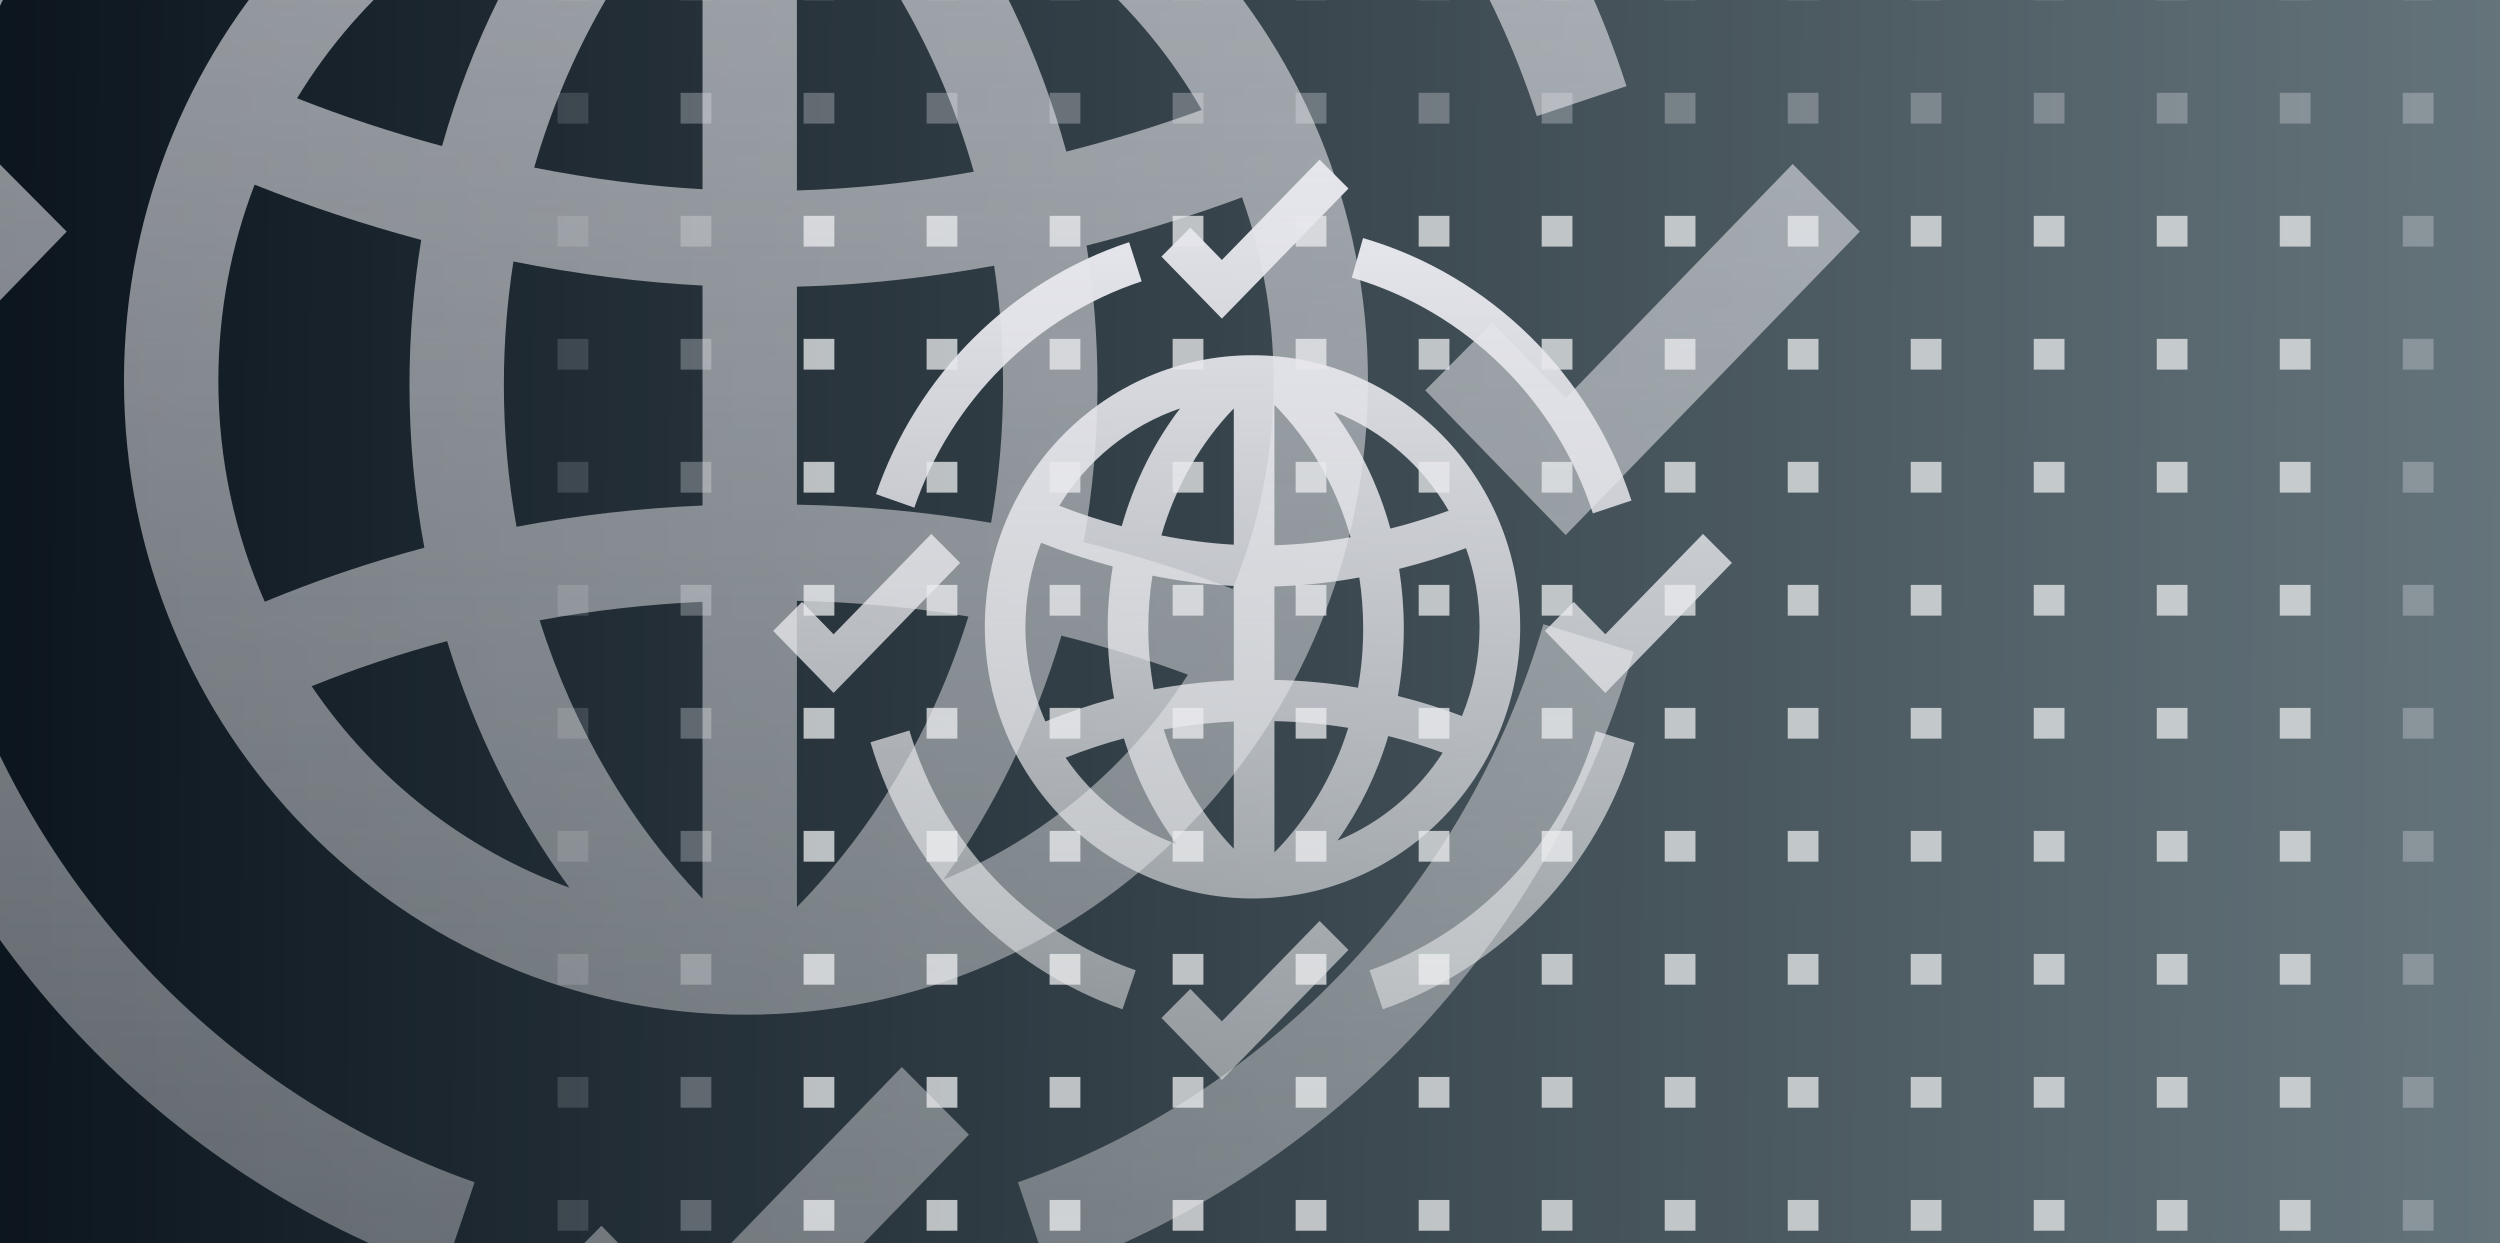 <svg width="191" height="95" viewBox="0 0 191 95" fill="none" xmlns="http://www.w3.org/2000/svg">
<rect x="0" y="0" width="191" height="95" fill="#808080" stroke="none"/>
<g clip-path="url(#clip0_5866_272770)">
<rect width="191" height="95" fill="url(#paint0_linear_5866_272770)"/>
<rect width="191" height="95" fill="black" fill-opacity="0.2"/>
<g style="mix-blend-mode:color-burn" opacity="0.8">
<rect opacity="0.2" x="42.599" y="-2.307" width="2.35" height="2.35" fill="#E0E2E4"/>
<rect opacity="0.2" x="42.599" y="7.092" width="2.35" height="2.35" fill="#E0E2E4"/>
<rect opacity="0.2" x="42.599" y="16.49" width="2.35" height="2.35" fill="#E0E2E4"/>
<rect opacity="0.2" x="42.599" y="25.889" width="2.35" height="2.35" fill="#E0E2E4"/>
<rect opacity="0.2" x="42.599" y="35.286" width="2.35" height="2.35" fill="#E0E2E4"/>
<rect opacity="0.2" x="42.599" y="44.685" width="2.35" height="2.35" fill="#E0E2E4"/>
<rect opacity="0.2" x="42.599" y="54.083" width="2.35" height="2.35" fill="#E0E2E4"/>
<rect opacity="0.2" x="42.599" y="63.481" width="2.35" height="2.35" fill="#E0E2E4"/>
<rect opacity="0.2" x="42.599" y="72.88" width="2.35" height="2.35" fill="#E0E2E4"/>
<rect opacity="0.2" x="42.599" y="82.278" width="2.35" height="2.35" fill="#E0E2E4"/>
<rect opacity="0.2" x="42.599" y="91.677" width="2.35" height="2.35" fill="#E0E2E4"/>
<rect opacity="0.2" x="51.997" y="-2.307" width="2.35" height="2.35" fill="#E0E2E4"/>
<rect opacity="0.4" x="51.997" y="7.092" width="2.35" height="2.35" fill="#E0E2E4"/>
<rect opacity="0.4" x="51.997" y="16.49" width="2.35" height="2.35" fill="#E0E2E4"/>
<rect opacity="0.4" x="51.997" y="25.889" width="2.35" height="2.35" fill="#E0E2E4"/>
<rect opacity="0.4" x="51.997" y="35.286" width="2.35" height="2.35" fill="#E0E2E4"/>
<rect opacity="0.4" x="51.997" y="44.685" width="2.35" height="2.35" fill="#E0E2E4"/>
<rect opacity="0.4" x="51.997" y="54.083" width="2.35" height="2.35" fill="#E0E2E4"/>
<rect opacity="0.4" x="51.997" y="63.481" width="2.35" height="2.35" fill="#E0E2E4"/>
<rect opacity="0.4" x="51.997" y="72.88" width="2.35" height="2.35" fill="#E0E2E4"/>
<rect opacity="0.4" x="51.997" y="82.278" width="2.35" height="2.35" fill="#E0E2E4"/>
<rect opacity="0.4" x="51.997" y="91.677" width="2.35" height="2.35" fill="#E0E2E4"/>
<rect opacity="0.2" x="61.395" y="-2.307" width="2.35" height="2.35" fill="#E0E2E4"/>
<rect opacity="0.4" x="61.395" y="7.092" width="2.35" height="2.35" fill="#E0E2E4"/>
<rect x="61.395" y="16.49" width="2.35" height="2.35" fill="#E0E2E4"/>
<rect x="61.395" y="25.889" width="2.35" height="2.35" fill="#E0E2E4"/>
<rect x="61.395" y="35.286" width="2.35" height="2.35" fill="#E0E2E4"/>
<rect x="61.395" y="44.685" width="2.35" height="2.35" fill="#E0E2E4"/>
<rect x="61.395" y="54.083" width="2.35" height="2.35" fill="#E0E2E4"/>
<rect x="61.395" y="63.481" width="2.35" height="2.35" fill="#E0E2E4"/>
<rect x="61.395" y="72.88" width="2.35" height="2.35" fill="#E0E2E4"/>
<rect x="61.395" y="82.278" width="2.35" height="2.35" fill="#E0E2E4"/>
<rect x="61.395" y="91.677" width="2.35" height="2.35" fill="#E0E2E4"/>
<rect opacity="0.2" x="70.794" y="-2.307" width="2.35" height="2.35" fill="#E0E2E4"/>
<rect opacity="0.4" x="70.794" y="7.092" width="2.35" height="2.35" fill="#E0E2E4"/>
<rect x="70.794" y="16.49" width="2.35" height="2.35" fill="#E0E2E4"/>
<rect x="70.794" y="25.889" width="2.35" height="2.35" fill="#E0E2E4"/>
<rect x="70.794" y="35.286" width="2.35" height="2.35" fill="#E0E2E4"/>
<rect x="70.794" y="44.685" width="2.35" height="2.35" fill="#E0E2E4"/>
<rect x="70.794" y="54.083" width="2.35" height="2.35" fill="#E0E2E4"/>
<rect x="70.794" y="63.481" width="2.35" height="2.35" fill="#E0E2E4"/>
<rect x="70.794" y="72.88" width="2.35" height="2.35" fill="#E0E2E4"/>
<rect x="70.794" y="82.278" width="2.35" height="2.35" fill="#E0E2E4"/>
<rect x="70.794" y="91.677" width="2.35" height="2.35" fill="#E0E2E4"/>
<rect opacity="0.2" x="80.191" y="-2.307" width="2.35" height="2.35" fill="#E0E2E4"/>
<rect opacity="0.4" x="80.191" y="7.092" width="2.35" height="2.35" fill="#E0E2E4"/>
<rect x="80.191" y="16.49" width="2.35" height="2.35" fill="#E0E2E4"/>
<rect x="80.191" y="25.889" width="2.35" height="2.35" fill="#E0E2E4"/>
<rect x="80.191" y="35.286" width="2.35" height="2.35" fill="#E0E2E4"/>
<rect x="80.191" y="44.685" width="2.35" height="2.35" fill="#E0E2E4"/>
<rect x="80.191" y="54.083" width="2.35" height="2.35" fill="#E0E2E4"/>
<rect x="80.191" y="63.481" width="2.35" height="2.35" fill="#E0E2E4"/>
<rect x="80.191" y="72.88" width="2.35" height="2.35" fill="#E0E2E4"/>
<rect x="80.191" y="82.278" width="2.35" height="2.35" fill="#E0E2E4"/>
<rect x="80.191" y="91.677" width="2.35" height="2.35" fill="#E0E2E4"/>
<rect opacity="0.2" x="89.59" y="-2.307" width="2.35" height="2.35" fill="#E0E2E4"/>
<rect opacity="0.4" x="89.59" y="7.092" width="2.35" height="2.35" fill="#E0E2E4"/>
<rect x="89.59" y="16.49" width="2.35" height="2.35" fill="#E0E2E4"/>
<rect x="89.59" y="25.889" width="2.35" height="2.35" fill="#E0E2E4"/>
<rect x="89.59" y="35.286" width="2.35" height="2.35" fill="#E0E2E4"/>
<rect x="89.59" y="44.685" width="2.35" height="2.35" fill="#E0E2E4"/>
<rect x="89.59" y="54.083" width="2.35" height="2.35" fill="#E0E2E4"/>
<rect x="89.59" y="63.481" width="2.35" height="2.35" fill="#E0E2E4"/>
<rect x="89.59" y="72.88" width="2.35" height="2.35" fill="#E0E2E4"/>
<rect x="89.59" y="82.278" width="2.35" height="2.35" fill="#E0E2E4"/>
<rect x="89.59" y="91.677" width="2.35" height="2.35" fill="#E0E2E4"/>
<rect opacity="0.2" x="98.988" y="-2.307" width="2.35" height="2.35" fill="#E0E2E4"/>
<rect opacity="0.4" x="98.988" y="7.092" width="2.35" height="2.35" fill="#E0E2E4"/>
<rect x="98.988" y="16.49" width="2.35" height="2.35" fill="#E0E2E4"/>
<rect x="98.988" y="25.889" width="2.35" height="2.35" fill="#E0E2E4"/>
<rect x="98.988" y="35.286" width="2.35" height="2.35" fill="#E0E2E4"/>
<rect x="98.988" y="44.685" width="2.35" height="2.35" fill="#E0E2E4"/>
<rect x="98.988" y="54.083" width="2.35" height="2.35" fill="#E0E2E4"/>
<rect x="98.988" y="63.481" width="2.35" height="2.35" fill="#E0E2E4"/>
<rect x="98.988" y="72.88" width="2.35" height="2.35" fill="#E0E2E4"/>
<rect x="98.988" y="82.278" width="2.35" height="2.35" fill="#E0E2E4"/>
<rect x="98.988" y="91.677" width="2.35" height="2.35" fill="#E0E2E4"/>
<rect opacity="0.2" x="108.387" y="-2.307" width="2.35" height="2.35" fill="#E0E2E4"/>
<rect opacity="0.4" x="108.387" y="7.092" width="2.35" height="2.35" fill="#E0E2E4"/>
<rect x="108.387" y="16.49" width="2.35" height="2.35" fill="#E0E2E4"/>
<rect x="108.387" y="25.889" width="2.35" height="2.35" fill="#E0E2E4"/>
<rect x="108.387" y="35.286" width="2.35" height="2.35" fill="#E0E2E4"/>
<rect x="108.387" y="44.685" width="2.35" height="2.35" fill="#E0E2E4"/>
<rect x="108.387" y="54.083" width="2.35" height="2.35" fill="#E0E2E4"/>
<rect x="108.387" y="63.481" width="2.35" height="2.35" fill="#E0E2E4"/>
<rect x="108.387" y="72.88" width="2.35" height="2.35" fill="#E0E2E4"/>
<rect x="108.387" y="82.278" width="2.35" height="2.35" fill="#E0E2E4"/>
<rect x="108.387" y="91.677" width="2.35" height="2.35" fill="#E0E2E4"/>
<rect opacity="0.2" x="117.785" y="-2.307" width="2.35" height="2.35" fill="#E0E2E4"/>
<rect opacity="0.4" x="117.785" y="7.092" width="2.35" height="2.35" fill="#E0E2E4"/>
<rect x="117.785" y="16.49" width="2.35" height="2.35" fill="#E0E2E4"/>
<rect x="117.785" y="25.889" width="2.35" height="2.35" fill="#E0E2E4"/>
<rect x="117.785" y="35.286" width="2.35" height="2.35" fill="#E0E2E4"/>
<rect x="117.785" y="44.685" width="2.35" height="2.35" fill="#E0E2E4"/>
<rect x="117.785" y="54.083" width="2.35" height="2.35" fill="#E0E2E4"/>
<rect x="117.785" y="63.481" width="2.35" height="2.35" fill="#E0E2E4"/>
<rect x="117.785" y="72.88" width="2.35" height="2.35" fill="#E0E2E4"/>
<rect x="117.785" y="82.278" width="2.35" height="2.35" fill="#E0E2E4"/>
<rect x="117.785" y="91.677" width="2.35" height="2.35" fill="#E0E2E4"/>
<rect opacity="0.2" x="127.184" y="-2.307" width="2.35" height="2.35" fill="#E0E2E4"/>
<rect opacity="0.4" x="127.184" y="7.092" width="2.35" height="2.35" fill="#E0E2E4"/>
<rect x="127.184" y="16.49" width="2.35" height="2.35" fill="#E0E2E4"/>
<rect x="127.184" y="25.889" width="2.35" height="2.35" fill="#E0E2E4"/>
<rect x="127.184" y="35.286" width="2.35" height="2.35" fill="#E0E2E4"/>
<rect x="127.184" y="44.685" width="2.35" height="2.35" fill="#E0E2E4"/>
<rect x="127.184" y="54.083" width="2.35" height="2.35" fill="#E0E2E4"/>
<rect x="127.184" y="63.481" width="2.35" height="2.35" fill="#E0E2E4"/>
<rect x="127.184" y="72.88" width="2.35" height="2.35" fill="#E0E2E4"/>
<rect x="127.184" y="82.278" width="2.35" height="2.35" fill="#E0E2E4"/>
<rect x="127.184" y="91.677" width="2.35" height="2.35" fill="#E0E2E4"/>
<rect opacity="0.2" x="136.582" y="-2.307" width="2.35" height="2.35" fill="#E0E2E4"/>
<rect opacity="0.4" x="136.582" y="7.092" width="2.35" height="2.35" fill="#E0E2E4"/>
<rect x="136.582" y="16.49" width="2.35" height="2.35" fill="#E0E2E4"/>
<rect x="136.582" y="25.889" width="2.35" height="2.35" fill="#E0E2E4"/>
<rect x="136.582" y="35.286" width="2.35" height="2.35" fill="#E0E2E4"/>
<rect x="136.582" y="44.685" width="2.35" height="2.35" fill="#E0E2E4"/>
<rect x="136.582" y="54.083" width="2.35" height="2.35" fill="#E0E2E4"/>
<rect x="136.582" y="63.481" width="2.35" height="2.35" fill="#E0E2E4"/>
<rect x="136.582" y="72.88" width="2.35" height="2.35" fill="#E0E2E4"/>
<rect x="136.582" y="82.278" width="2.35" height="2.35" fill="#E0E2E4"/>
<rect x="136.582" y="91.677" width="2.35" height="2.35" fill="#E0E2E4"/>
<rect opacity="0.2" x="145.98" y="-2.307" width="2.35" height="2.35" fill="#E0E2E4"/>
<rect opacity="0.4" x="145.98" y="7.092" width="2.35" height="2.35" fill="#E0E2E4"/>
<rect x="145.98" y="16.49" width="2.35" height="2.35" fill="#E0E2E4"/>
<rect x="145.98" y="25.889" width="2.35" height="2.35" fill="#E0E2E4"/>
<rect x="145.98" y="35.286" width="2.35" height="2.35" fill="#E0E2E4"/>
<rect x="145.98" y="44.685" width="2.35" height="2.35" fill="#E0E2E4"/>
<rect x="145.98" y="54.083" width="2.35" height="2.35" fill="#E0E2E4"/>
<rect x="145.98" y="63.481" width="2.35" height="2.35" fill="#E0E2E4"/>
<rect x="145.98" y="72.88" width="2.35" height="2.35" fill="#E0E2E4"/>
<rect x="145.98" y="82.278" width="2.35" height="2.35" fill="#E0E2E4"/>
<rect x="145.98" y="91.677" width="2.35" height="2.35" fill="#E0E2E4"/>
<rect opacity="0.2" x="155.378" y="-2.307" width="2.35" height="2.35" fill="#E0E2E4"/>
<rect opacity="0.4" x="155.378" y="7.092" width="2.35" height="2.35" fill="#E0E2E4"/>
<rect x="155.378" y="16.49" width="2.35" height="2.35" fill="#E0E2E4"/>
<rect x="155.378" y="25.889" width="2.35" height="2.35" fill="#E0E2E4"/>
<rect x="155.378" y="35.286" width="2.35" height="2.35" fill="#E0E2E4"/>
<rect x="155.378" y="44.685" width="2.35" height="2.35" fill="#E0E2E4"/>
<rect x="155.378" y="54.083" width="2.35" height="2.35" fill="#E0E2E4"/>
<rect x="155.378" y="63.481" width="2.35" height="2.35" fill="#E0E2E4"/>
<rect x="155.378" y="72.88" width="2.35" height="2.35" fill="#E0E2E4"/>
<rect x="155.378" y="82.278" width="2.35" height="2.35" fill="#E0E2E4"/>
<rect x="155.378" y="91.677" width="2.35" height="2.35" fill="#E0E2E4"/>
<rect opacity="0.2" x="164.777" y="-2.307" width="2.35" height="2.35" fill="#E0E2E4"/>
<rect opacity="0.4" x="164.777" y="7.092" width="2.35" height="2.35" fill="#E0E2E4"/>
<rect x="164.777" y="16.49" width="2.35" height="2.35" fill="#E0E2E4"/>
<rect x="164.777" y="25.889" width="2.35" height="2.35" fill="#E0E2E4"/>
<rect x="164.777" y="35.286" width="2.35" height="2.35" fill="#E0E2E4"/>
<rect x="164.777" y="44.685" width="2.35" height="2.35" fill="#E0E2E4"/>
<rect x="164.777" y="54.083" width="2.35" height="2.35" fill="#E0E2E4"/>
<rect x="164.777" y="63.481" width="2.35" height="2.35" fill="#E0E2E4"/>
<rect x="164.777" y="72.88" width="2.35" height="2.35" fill="#E0E2E4"/>
<rect x="164.777" y="82.278" width="2.35" height="2.35" fill="#E0E2E4"/>
<rect x="164.777" y="91.677" width="2.35" height="2.35" fill="#E0E2E4"/>
<rect opacity="0.2" x="174.175" y="-2.307" width="2.35" height="2.35" fill="#E0E2E4"/>
<rect opacity="0.4" x="174.175" y="7.092" width="2.35" height="2.35" fill="#E0E2E4"/>
<rect x="174.175" y="16.49" width="2.35" height="2.35" fill="#E0E2E4"/>
<rect x="174.175" y="25.889" width="2.35" height="2.35" fill="#E0E2E4"/>
<rect x="174.175" y="35.286" width="2.35" height="2.35" fill="#E0E2E4"/>
<rect x="174.175" y="44.685" width="2.35" height="2.35" fill="#E0E2E4"/>
<rect x="174.175" y="54.083" width="2.35" height="2.35" fill="#E0E2E4"/>
<rect x="174.175" y="63.481" width="2.35" height="2.35" fill="#E0E2E4"/>
<rect x="174.175" y="72.88" width="2.35" height="2.35" fill="#E0E2E4"/>
<rect x="174.175" y="82.278" width="2.35" height="2.35" fill="#E0E2E4"/>
<rect x="174.175" y="91.677" width="2.35" height="2.35" fill="#E0E2E4"/>
<rect opacity="0.2" x="183.573" y="-2.307" width="2.35" height="2.35" fill="#E0E2E4"/>
<rect opacity="0.4" x="183.573" y="7.092" width="2.35" height="2.35" fill="#E0E2E4"/>
<rect opacity="0.4" x="183.573" y="16.49" width="2.35" height="2.35" fill="#E0E2E4"/>
<rect opacity="0.4" x="183.573" y="25.889" width="2.35" height="2.35" fill="#E0E2E4"/>
<rect opacity="0.4" x="183.573" y="35.286" width="2.35" height="2.35" fill="#E0E2E4"/>
<rect opacity="0.4" x="183.573" y="44.685" width="2.35" height="2.35" fill="#E0E2E4"/>
<rect opacity="0.4" x="183.573" y="54.083" width="2.35" height="2.35" fill="#E0E2E4"/>
<rect opacity="0.4" x="183.573" y="63.481" width="2.35" height="2.35" fill="#E0E2E4"/>
<rect opacity="0.4" x="183.573" y="72.88" width="2.35" height="2.35" fill="#E0E2E4"/>
<rect opacity="0.4" x="183.573" y="82.278" width="2.35" height="2.35" fill="#E0E2E4"/>
<rect opacity="0.4" x="183.573" y="91.677" width="2.35" height="2.35" fill="#E0E2E4"/>
</g>
<g style="mix-blend-mode:color-burn" opacity="0.7">
<path fill-rule="evenodd" clip-rule="evenodd" d="M74.622 -33.148C94.863 -27.219 110.898 -11.33 117.413 8.875L124.264 6.582C117.009 -15.919 99.166 -33.605 76.614 -40.211L74.622 -33.148ZM-3.039 7.847C3.467 -11.259 18.494 -26.244 37.317 -32.495L35.082 -39.482C14.119 -32.521 -2.605 -15.844 -9.852 5.438L-3.039 7.847ZM117.913 47.689C112.045 67.691 96.958 83.572 77.771 90.327L80.127 97.273C101.492 89.751 118.285 72.079 124.823 49.794L117.913 47.689ZM36.261 90.327C16.947 83.534 1.91 67.533 -3.914 47.578L-10.827 49.672C-4.34 71.9 12.395 89.708 33.908 97.273L36.261 90.327ZM44.126 -9.836C35.155 -6.76 27.595 -0.554 22.696 7.507C26.238 8.901 29.963 10.132 33.772 11.159C35.958 3.371 39.51 -3.749 44.126 -9.836ZM40.812 12.805C43.347 4.003 47.838 -3.764 53.672 -9.842V14.457C49.448 14.225 45.116 13.655 40.812 12.805ZM39.226 19.977C44.041 20.938 48.908 21.575 53.672 21.816V38.623C48.892 38.819 44.142 39.363 39.464 40.245C38.83 36.749 38.495 33.124 38.495 29.406C38.495 26.185 38.746 23.035 39.226 19.977ZM60.884 21.901V38.555C65.87 38.645 70.829 39.111 75.717 39.946C76.319 36.543 76.634 33.022 76.634 29.415C76.634 26.305 76.4 23.259 75.95 20.298C70.905 21.224 65.823 21.785 60.884 21.901ZM41.228 47.388C45.327 46.636 49.486 46.164 53.672 45.978V68.66C48.145 62.899 43.823 55.623 41.228 47.388ZM60.884 45.905V69.303C66.757 63.319 71.316 55.715 73.985 47.103C69.667 46.392 65.287 45.99 60.884 45.905ZM60.884 -10.475V14.55C65.292 14.437 69.85 13.937 74.397 13.116C71.8 3.932 67.07 -4.169 60.884 -10.475ZM32.182 18.332C27.785 17.156 23.5 15.729 19.453 14.107C17.665 18.752 16.683 23.809 16.683 29.101C16.683 35.114 17.951 40.825 20.229 45.972C24.198 44.327 28.272 42.949 32.421 41.845C31.675 37.827 31.284 33.666 31.284 29.406C31.284 25.627 31.592 21.925 32.182 18.332ZM34.158 48.978C30.641 49.918 27.184 51.069 23.809 52.427C28.582 59.464 35.455 64.908 43.506 67.82C39.449 62.271 36.26 55.902 34.158 48.978ZM83.846 29.415C83.846 33.521 83.481 37.536 82.784 41.422C86.649 42.379 90.453 43.572 94.171 44.995C96.186 40.106 97.3 34.736 97.3 29.101C97.3 24.175 96.449 19.452 94.889 15.076C91.078 16.494 87.086 17.738 83.013 18.762C83.561 22.224 83.846 25.784 83.846 29.415ZM81.09 48.565C79.068 55.377 75.995 61.67 72.075 67.203C79.764 64.039 86.276 58.529 90.757 51.543C87.595 50.371 84.367 49.377 81.09 48.565ZM71.437 -9.256C75.919 -3.164 79.358 3.894 81.466 11.582C84.999 10.687 88.474 9.614 91.811 8.396C87.215 0.388 80.035 -5.892 71.437 -9.256ZM9.471 29.101C9.471 2.358 30.747 -19.322 56.991 -19.322C83.236 -19.322 104.512 2.358 104.512 29.101C104.512 55.844 83.236 77.524 56.991 77.524C30.747 77.524 9.471 55.844 9.471 29.101Z" fill="url(#paint1_linear_5866_272770)"/>
<path fill-rule="evenodd" clip-rule="evenodd" d="M51.557 -25.851L74.029 -49.036L68.898 -54.2L51.554 -36.306L45.954 -42.077L40.826 -36.91L51.557 -25.851ZM51.557 109.872L74.029 86.686L68.898 81.522L51.554 99.417L45.954 93.646L40.826 98.812L51.557 109.872ZM142.091 17.694L119.619 40.879L108.888 29.82L114.016 24.653L119.616 30.424L136.96 12.53L142.091 17.694ZM-17.376 40.879L5.096 17.694L-0.035 12.53L-17.379 30.424L-22.979 24.653L-28.107 29.82L-17.376 40.879Z" fill="url(#paint2_linear_5866_272770)"/>
</g>
<g clip-path="url(#clip1_5866_272770)">
<path fill-rule="evenodd" clip-rule="evenodd" d="M103.279 21.214C111.991 23.756 118.892 30.565 121.696 39.224L124.645 38.241C121.522 28.598 113.843 21.019 104.137 18.188L103.279 21.214ZM69.856 38.784C72.656 30.596 79.123 24.173 87.224 21.494L86.262 18.5C77.24 21.483 70.042 28.631 66.924 37.751L69.856 38.784ZM121.911 55.859C119.386 64.431 112.893 71.237 104.635 74.132L105.649 77.109C114.844 73.885 122.071 66.312 124.885 56.761L121.911 55.859ZM86.77 74.132C78.457 71.221 71.986 64.364 69.479 55.811L66.504 56.709C69.296 66.235 76.498 73.867 85.757 77.109L86.77 74.132ZM90.156 31.204C86.294 32.522 83.04 35.182 80.931 38.637C82.456 39.235 84.059 39.762 85.699 40.203C86.64 36.864 88.169 33.813 90.156 31.204ZM88.729 40.908C89.82 37.136 91.753 33.808 94.263 31.203V41.616C92.445 41.516 90.581 41.272 88.729 40.908ZM88.046 43.982C90.118 44.394 92.213 44.666 94.263 44.77V51.974C92.206 52.059 90.162 52.292 88.148 52.67C87.875 51.172 87.731 49.618 87.731 48.024C87.731 46.643 87.839 45.292 88.046 43.982ZM97.367 44.806V51.946C99.513 51.984 101.648 52.184 103.752 52.542C104.011 51.083 104.147 49.573 104.147 48.027C104.147 46.694 104.046 45.389 103.852 44.119C101.681 44.516 99.493 44.757 97.367 44.806ZM88.908 55.731C90.672 55.409 92.462 55.206 94.263 55.127V64.847C91.884 62.378 90.024 59.26 88.908 55.731ZM97.367 55.096V65.124C99.895 62.559 101.858 59.3 103.006 55.609C101.148 55.304 99.262 55.132 97.367 55.096ZM97.367 30.93V41.656C99.265 41.607 101.227 41.393 103.184 41.041C102.066 37.105 100.03 33.633 97.367 30.93ZM85.015 43.277C83.122 42.773 81.277 42.161 79.536 41.466C78.766 43.456 78.343 45.624 78.343 47.892C78.343 50.469 78.889 52.918 79.871 55.124C81.578 54.419 83.332 53.829 85.117 53.355C84.796 51.633 84.627 49.85 84.627 48.024C84.627 46.404 84.76 44.817 85.015 43.277ZM85.865 56.413C84.352 56.815 82.864 57.309 81.412 57.89C83.466 60.905 86.423 63.238 89.886 64.485C88.141 62.108 86.769 59.379 85.865 56.413ZM107.251 48.027C107.251 49.787 107.094 51.509 106.793 53.174C108.456 53.584 110.093 54.095 111.692 54.705C112.56 52.609 113.039 50.307 113.039 47.892C113.039 45.781 112.673 43.757 112.002 41.881C110.362 42.489 108.645 43.022 106.892 43.461C107.128 44.945 107.251 46.471 107.251 48.027ZM106.064 56.236C105.194 59.154 103.872 61.849 102.186 64.22C105.494 62.864 108.295 60.503 110.222 57.511C108.862 57.009 107.474 56.583 106.064 56.236ZM101.91 31.453C103.839 34.065 105.319 37.089 106.226 40.383C107.746 40 109.241 39.54 110.677 39.018C108.7 35.587 105.61 32.896 101.91 31.453ZM75.24 47.892C75.24 36.431 84.396 27.139 95.691 27.139C106.987 27.139 116.143 36.431 116.143 47.892C116.143 59.353 106.987 68.644 95.691 68.644C84.396 68.644 75.24 59.353 75.24 47.892Z" fill="url(#paint3_linear_5866_272770)"/>
<path fill-rule="evenodd" clip-rule="evenodd" d="M93.352 24.342L103.024 14.405L100.816 12.192L93.351 19.861L90.941 17.388L88.734 19.602L93.352 24.342ZM93.352 82.51L103.024 72.573L100.816 70.36L93.351 78.029L90.941 75.555L88.734 77.77L93.352 82.51ZM132.319 43.003L122.647 52.94L118.028 48.2L120.236 45.986L122.646 48.459L130.11 40.79L132.319 43.003ZM63.686 52.94L73.358 43.003L71.149 40.79L63.685 48.459L61.275 45.986L59.067 48.2L63.686 52.94Z" fill="url(#paint4_linear_5866_272770)"/>
</g>
</g>
<defs>
<linearGradient id="paint0_linear_5866_272770" x1="-1.3468e-07" y1="47.5" x2="259.329" y2="49.015" gradientUnits="userSpaceOnUse">
<stop stop-color="#0F1B26"/>
<stop offset="1" stop-color="#A5BBC3"/>
</linearGradient>
<linearGradient id="paint1_linear_5866_272770" x1="64.223" y1="-40.211" x2="64.223" y2="99.531" gradientUnits="userSpaceOnUse">
<stop stop-color="#E5E5EC"/>
<stop offset="1" stop-color="#EFF0F1" stop-opacity="0.5"/>
</linearGradient>
<linearGradient id="paint2_linear_5866_272770" x1="66.057" y1="-54.2" x2="66.057" y2="112.566" gradientUnits="userSpaceOnUse">
<stop stop-color="#E5E5EC"/>
<stop offset="1" stop-color="#EFF0F1" stop-opacity="0.5"/>
</linearGradient>
<linearGradient id="paint3_linear_5866_272770" x1="98.804" y1="18.188" x2="98.804" y2="78.077" gradientUnits="userSpaceOnUse">
<stop stop-color="#E5E5EC"/>
<stop offset="1" stop-color="#EFF0F1" stop-opacity="0.5"/>
</linearGradient>
<linearGradient id="paint4_linear_5866_272770" x1="99.594" y1="12.192" x2="99.594" y2="83.664" gradientUnits="userSpaceOnUse">
<stop stop-color="#E5E5EC"/>
<stop offset="1" stop-color="#EFF0F1" stop-opacity="0.5"/>
</linearGradient>
<clipPath id="clip0_5866_272770">
<rect width="191" height="95" fill="white"/>
</clipPath>
<clipPath id="clip1_5866_272770">
<rect width="74.493" height="75.588" fill="white" transform="translate(58.254 9.706)"/>
</clipPath>
</defs>
</svg>
